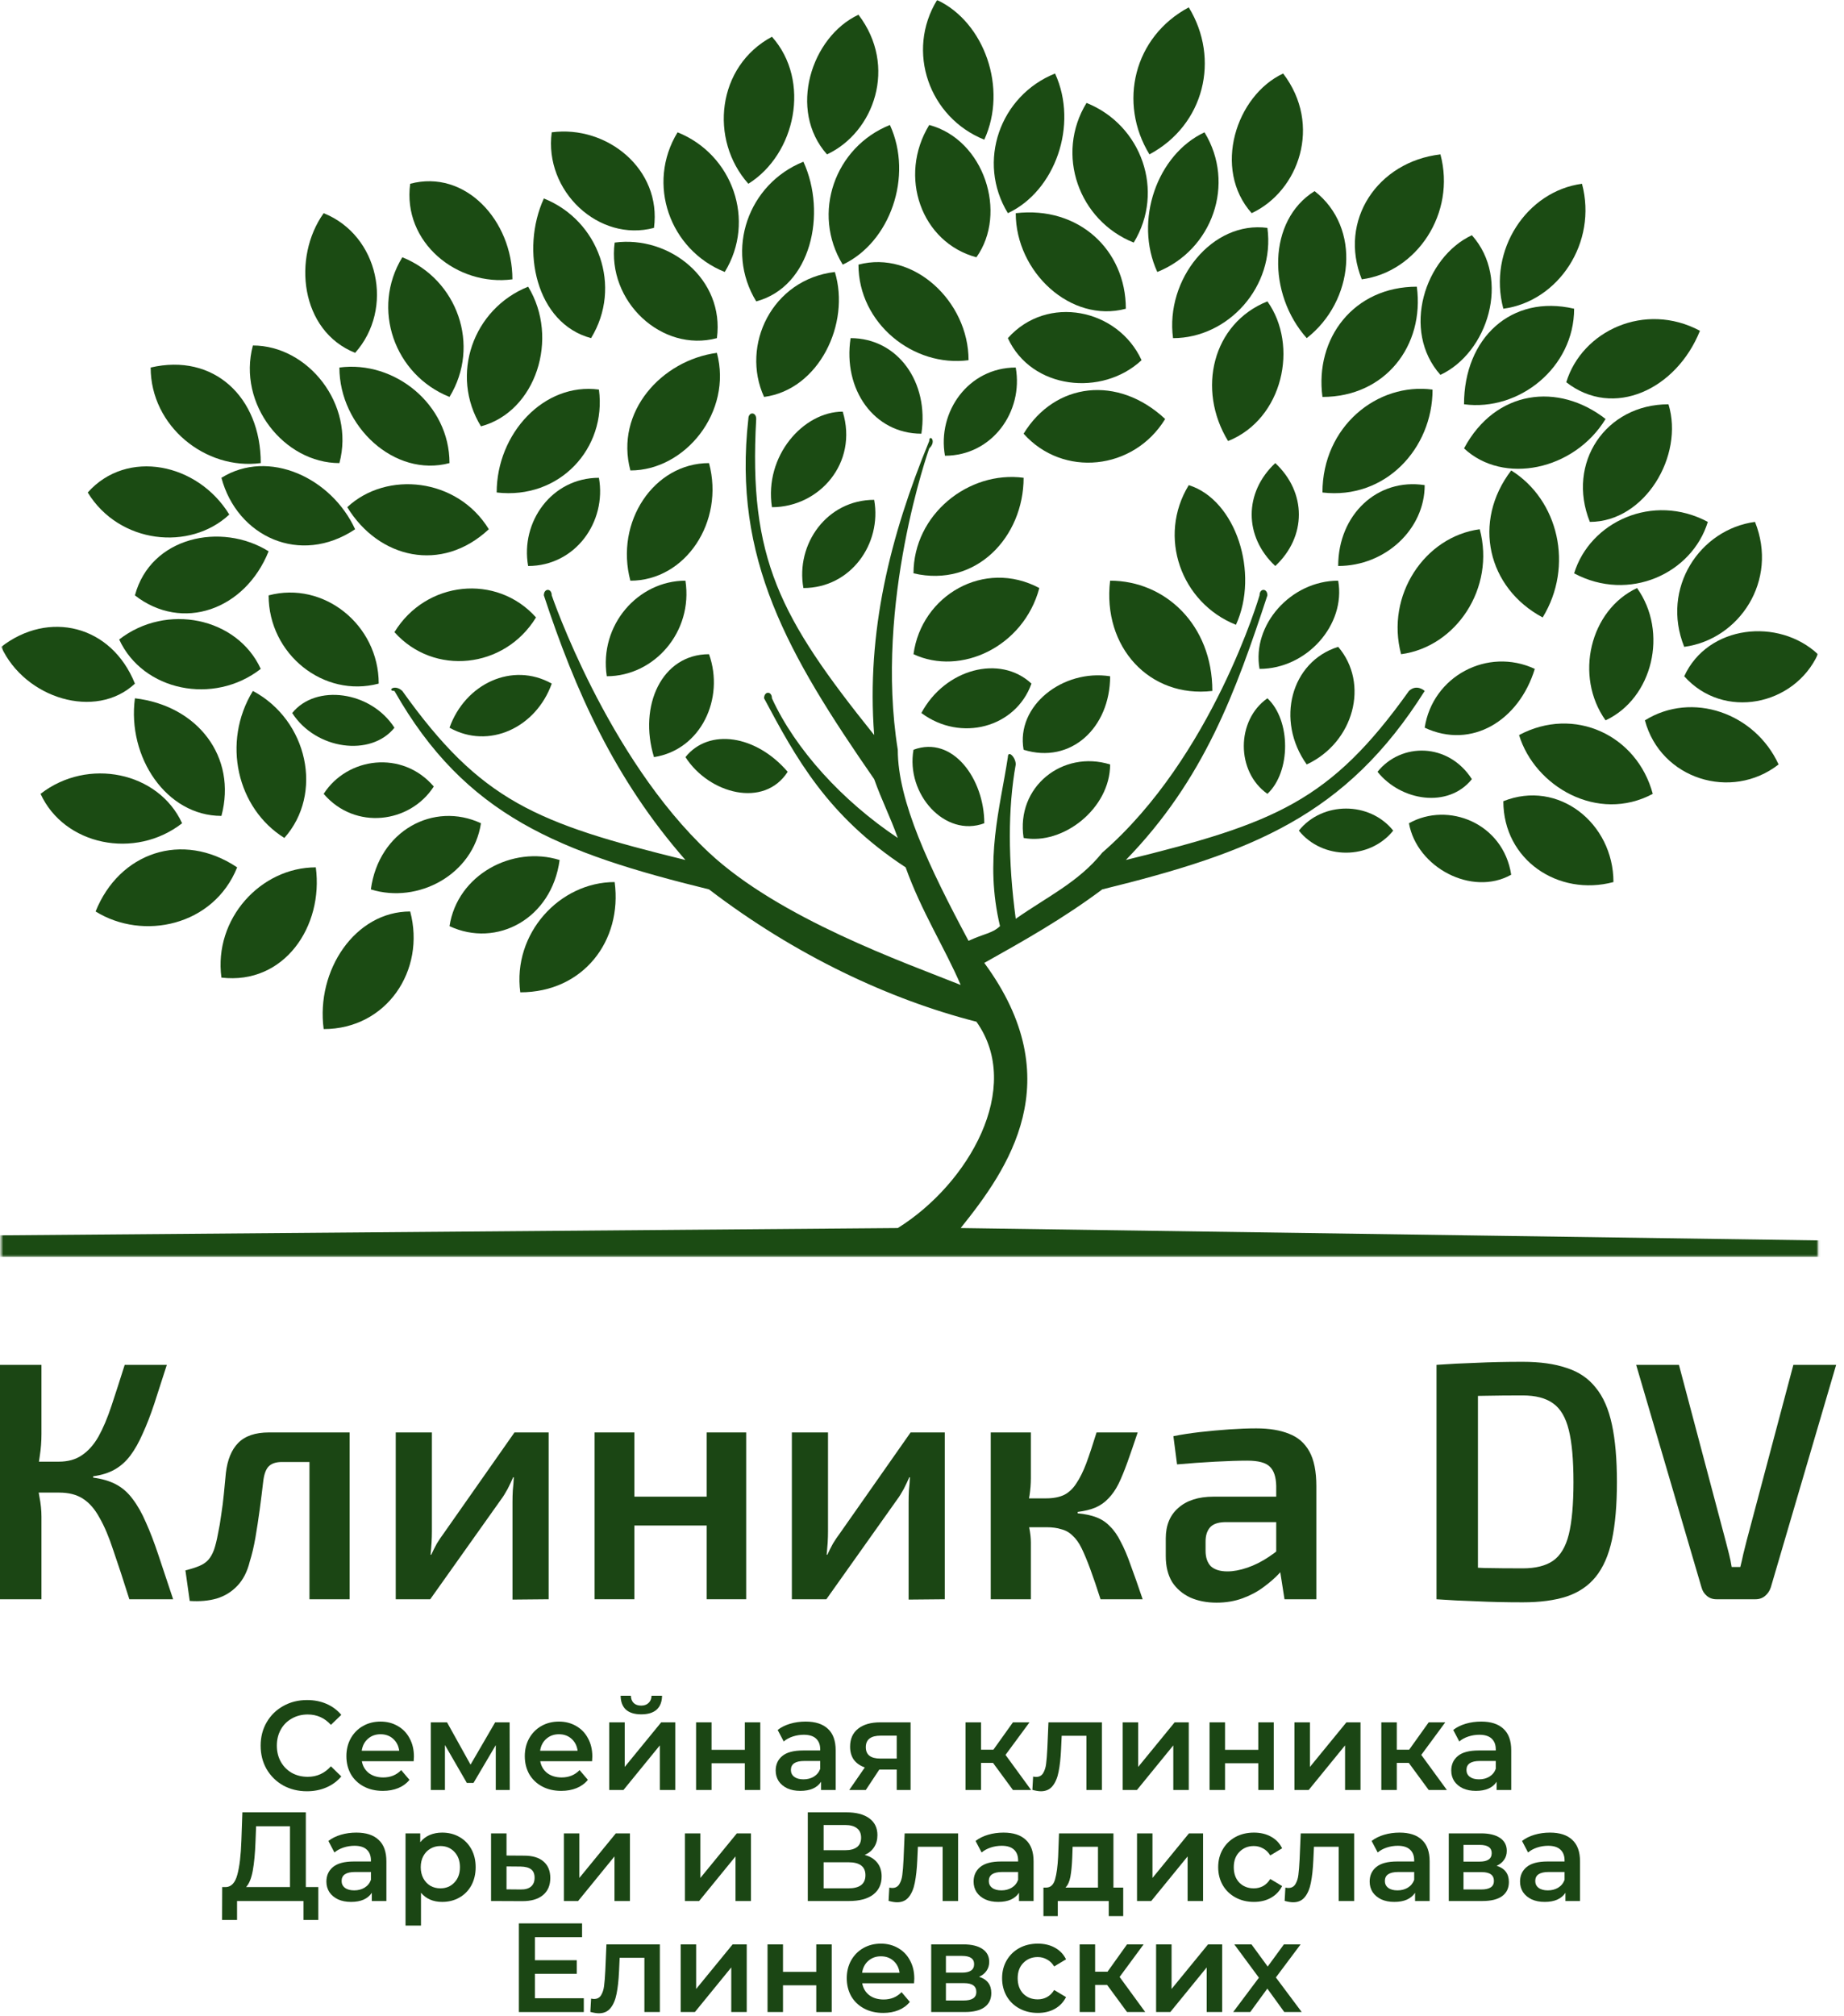 <?xml version="1.0" encoding="UTF-8"?> <svg xmlns="http://www.w3.org/2000/svg" width="842" height="920" viewBox="0 0 842 920" fill="none"> <g clip-path="url(#clip0_19_311)"> <path d="M76.177 622.938C74.057 629.557 72.138 635.499 70.422 640.773C68.706 645.94 66.939 650.486 65.121 654.417C63.405 658.345 61.537 661.65 59.518 664.338C57.498 667.025 55.126 669.145 52.4 670.694C49.674 672.247 46.392 673.28 42.556 673.796V674.418C46.594 674.935 50.078 675.967 53.006 677.517C55.933 679.07 58.458 681.291 60.578 684.186C62.799 687.081 64.818 690.645 66.636 694.885C68.554 699.122 70.473 704.137 72.391 709.922C74.309 715.712 76.531 722.381 79.055 729.927H59.063C56.337 721.243 53.914 713.854 51.794 707.755C49.775 701.551 47.654 696.54 45.433 692.714C43.313 688.787 40.789 685.892 37.861 684.03C35.034 682.172 31.399 681.241 26.956 681.241L26.805 667.131C31.046 667.131 34.579 666.149 37.406 664.185C40.334 662.221 42.858 659.377 44.979 655.657C47.099 651.831 49.068 647.18 50.885 641.7C52.703 636.223 54.722 629.968 56.943 622.938H76.177ZM18.93 622.938V654.57C18.93 657.879 18.677 661.185 18.172 664.494C17.769 667.698 17.112 670.851 16.204 673.953C16.91 676.949 17.516 680.051 18.021 683.255C18.627 686.357 18.93 689.354 18.93 692.249V729.927H-0.001V622.938H18.93ZM33.166 667.131V681.241H13.78V667.131H33.166Z" fill="#1B4614"></path> <mask id="mask0_19_311" style="mask-type:luminance" maskUnits="userSpaceOnUse" x="0" y="0" width="831" height="574"> <path d="M830.092 0.007H0.561V573.687H830.092V0.007Z" fill="white"></path> </mask> <g mask="url(#mask0_19_311)"> <path d="M83.155 375.75C61.609 392.525 29.29 385.814 18.517 362.33C40.063 345.557 72.382 352.266 83.155 375.75Z" fill="#1B4B13"></path> <path d="M101.108 372.391C75.97 372.391 58.015 345.552 61.606 318.713C90.334 322.068 108.29 345.552 101.108 372.391Z" fill="#1B4B13"></path> <path d="M129.839 382.456C108.292 369.036 101.11 338.842 115.475 315.358C140.612 328.778 147.794 362.326 129.839 382.456Z" fill="#1B4B13"></path> <path d="M108.29 395.878C97.516 422.717 65.197 429.426 43.651 416.008C54.424 389.168 83.153 379.104 108.29 395.878Z" fill="#1B4B13"></path> <path d="M144.2 395.876C147.792 422.716 129.836 449.555 101.108 446.198C97.517 419.363 119.063 395.876 144.2 395.876Z" fill="#1B4B13"></path> <path d="M187.296 416.015C194.478 442.854 176.522 469.693 147.794 469.693C144.203 442.854 162.158 416.015 187.296 416.015Z" fill="#1B4B13"></path> <path d="M205.249 181.165C180.112 171.101 169.339 140.907 183.703 117.423C208.84 127.488 219.613 157.682 205.249 181.165Z" fill="#1B4B13"></path> <path d="M219.613 194.591C205.249 171.107 216.022 140.913 241.16 130.849C255.524 154.333 244.751 187.881 219.613 194.591Z" fill="#1B4B13"></path> <path d="M226.794 224.777C226.794 197.938 248.341 174.454 273.478 177.809C277.069 204.648 255.522 228.132 226.794 224.777Z" fill="#1B4B13"></path> <path d="M205.249 211.363C180.111 218.072 154.974 194.588 154.974 167.75C180.111 164.395 205.249 184.524 205.249 211.363Z" fill="#1B4B13"></path> <path d="M223.205 241.551C201.659 261.68 172.93 254.97 158.566 231.486C176.521 214.712 208.841 218.067 223.205 241.551Z" fill="#1B4B13"></path> <path d="M244.752 281.81C230.387 305.293 198.068 308.648 180.113 288.519C194.477 265.035 226.796 261.68 244.752 281.81Z" fill="#1B4B13"></path> <path d="M330.935 124.136C305.798 114.072 295.025 83.878 309.389 60.394C334.526 70.458 345.3 100.652 330.935 124.136Z" fill="#1B4B13"></path> <path d="M345.304 137.559C330.94 114.075 341.713 83.881 366.85 73.817C377.623 97.301 370.441 130.849 345.304 137.559Z" fill="#1B4B13"></path> <path d="M348.891 181.173C338.118 157.689 352.482 127.495 381.21 124.141C388.392 147.625 374.028 177.818 348.891 181.173Z" fill="#1B4B13"></path> <path d="M327.35 154.333C302.213 161.043 277.075 137.559 280.666 110.72C305.804 107.365 330.941 127.494 327.35 154.333Z" fill="#1B4B13"></path> <path d="M287.846 214.729C280.663 187.89 302.21 164.406 327.347 161.051C334.529 187.89 312.983 214.729 287.846 214.729Z" fill="#1B4B13"></path> <path d="M517.672 110.72C492.533 100.655 481.761 70.462 496.124 46.977C521.262 57.042 532.034 87.236 517.672 110.72Z" fill="#1B4B13"></path> <path d="M528.441 124.136C517.669 100.652 528.441 70.458 549.989 60.394C564.352 83.878 553.58 114.072 528.441 124.136Z" fill="#1B4B13"></path> <path d="M535.624 154.338C532.033 127.499 553.581 100.66 578.716 104.015C582.306 130.854 560.762 154.338 535.624 154.338Z" fill="#1B4B13"></path> <path d="M514.077 140.917C488.938 147.626 463.803 124.143 463.803 97.304C492.529 93.949 514.077 114.078 514.077 140.917Z" fill="#1B4B13"></path> <path d="M521.257 164.392C503.299 181.167 470.983 177.812 460.207 154.328C478.165 134.199 510.485 140.908 521.257 164.392Z" fill="#1B4B13"></path> <path d="M657.717 171.097C639.764 150.968 650.536 117.42 672.08 107.355C690.037 127.484 679.265 161.033 657.717 171.097Z" fill="#1B4B13"></path> <path d="M668.499 184.52C668.499 154.326 690.043 134.197 718.772 140.907C718.772 167.746 693.633 187.874 668.499 184.52Z" fill="#1B4B13"></path> <path d="M668.499 204.65C682.861 177.812 711.591 174.457 733.135 191.231C718.772 214.715 686.452 221.424 668.499 204.65Z" fill="#1B4B13"></path> <path d="M603.855 181.171C600.264 154.333 618.217 130.849 646.947 130.849C650.537 157.687 632.584 181.171 603.855 181.171Z" fill="#1B4B13"></path> <path d="M603.853 224.787C632.582 228.142 654.13 204.658 654.13 177.819C628.992 174.464 603.853 194.593 603.853 224.787Z" fill="#1B4B13"></path> <path d="M769.04 295.236C758.268 268.398 776.221 241.559 801.36 238.204C812.132 265.043 794.175 291.882 769.04 295.236Z" fill="#1B4B13"></path> <path d="M769.042 308.653C779.814 285.169 812.133 281.814 830.087 298.588C819.315 322.072 786.995 328.782 769.042 308.653Z" fill="#1B4B13"></path> <path d="M751.09 328.78C772.634 315.361 801.364 325.425 812.136 348.909C790.592 365.683 758.272 355.619 751.09 328.78Z" fill="#1B4B13"></path> <path d="M733.133 328.784C718.77 308.654 725.952 278.461 747.496 268.396C761.862 288.526 754.677 318.719 733.133 328.784Z" fill="#1B4B13"></path> <path d="M704.405 281.816C679.27 268.397 672.089 238.203 690.042 214.719C711.59 228.139 718.772 258.332 704.405 281.816Z" fill="#1B4B13"></path> <path d="M172.93 312.006C147.792 318.716 122.655 298.587 122.655 271.748C147.792 265.039 172.93 285.168 172.93 312.006Z" fill="#1B4B13"></path> <path d="M162.152 241.561C137.014 258.336 108.286 244.916 101.104 218.077C122.651 204.658 151.379 218.077 162.152 241.561Z" fill="#1B4B13"></path> <path d="M122.654 251.622C111.88 278.461 83.152 288.525 61.606 271.752C68.788 244.913 101.108 238.203 122.654 251.622Z" fill="#1B4B13"></path> <path d="M119.065 305.295C97.519 322.07 65.2 315.36 54.427 291.876C75.973 275.102 108.293 281.811 119.065 305.295Z" fill="#1B4B13"></path> <path d="M154.975 211.366C129.838 211.366 108.292 184.527 115.474 157.688C140.611 157.688 162.157 184.527 154.975 211.366Z" fill="#1B4B13"></path> <path d="M104.697 234.847C86.743 251.621 54.423 248.266 40.059 224.782C58.014 204.654 90.334 211.363 104.697 234.847Z" fill="#1B4B13"></path> <path d="M119.069 211.36C93.931 214.714 68.794 194.585 68.794 167.747C97.522 161.037 119.069 181.166 119.069 211.36Z" fill="#1B4B13"></path> <path d="M61.609 312.017C43.654 328.791 11.334 318.726 0.561 295.242C22.108 278.468 50.836 285.178 61.609 312.017Z" fill="#1B4B13"></path> <path d="M269.887 154.327C244.749 147.617 237.567 114.069 248.34 90.585C273.478 100.649 284.251 130.843 269.887 154.327Z" fill="#1B4B13"></path> <path d="M233.978 127.489C208.84 130.844 183.703 110.715 187.294 83.876C212.431 77.166 233.978 100.65 233.978 127.489Z" fill="#1B4B13"></path> <path d="M298.615 104.008C273.478 110.718 248.34 87.234 251.931 60.395C277.069 57.04 302.206 77.169 298.615 104.008Z" fill="#1B4B13"></path> <path d="M384.802 120.781C370.437 97.298 381.211 67.104 406.346 57.04C417.122 80.523 406.346 110.717 384.802 120.781Z" fill="#1B4B13"></path> <path d="M341.711 83.872C323.756 63.743 327.347 30.195 352.484 16.775C370.439 36.904 363.257 70.453 341.711 83.872Z" fill="#1B4B13"></path> <path d="M445.845 117.427C420.71 110.717 409.934 80.523 424.301 57.04C449.439 63.749 460.211 97.298 445.845 117.427Z" fill="#1B4B13"></path> <path d="M442.26 164.397C417.126 167.753 391.987 147.623 391.987 120.785C417.126 114.075 442.26 137.559 442.26 164.397Z" fill="#1B4B13"></path> <path d="M532.031 191.238C517.669 214.722 485.349 218.077 467.396 197.948C481.758 174.464 510.487 171.109 532.031 191.238Z" fill="#1B4B13"></path> <path d="M417.122 261.678C445.847 268.388 467.395 244.904 467.395 218.066C442.256 214.711 417.122 234.839 417.122 261.678Z" fill="#1B4B13"></path> <path d="M506.891 265.035C503.301 295.229 524.849 318.713 553.578 315.358C553.578 285.164 532.03 265.035 506.891 265.035Z" fill="#1B4B13"></path> <path d="M564.351 285.169C539.216 275.104 528.44 244.911 542.807 221.427C564.351 228.137 575.127 261.685 564.351 285.169Z" fill="#1B4B13"></path> <path d="M560.763 201.298C546.4 177.814 553.581 147.621 578.716 137.556C593.083 157.685 585.901 191.234 560.763 201.298Z" fill="#1B4B13"></path> <path d="M596.67 154.329C578.716 134.199 578.716 100.651 600.26 87.232C621.808 104.006 618.218 137.554 596.67 154.329Z" fill="#1B4B13"></path> <path d="M686.449 365.687C711.588 355.623 736.727 375.752 736.727 402.593C711.588 409.301 686.449 392.527 686.449 365.687Z" fill="#1B4B13"></path> <path d="M639.764 298.591C632.583 271.753 650.536 244.914 675.675 241.559C682.856 268.397 664.903 295.236 639.764 298.591Z" fill="#1B4B13"></path> <path d="M725.949 238.203C715.173 211.365 733.13 184.526 761.855 184.526C769.041 208.01 751.083 238.203 725.949 238.203Z" fill="#1B4B13"></path> <path d="M718.772 261.684C725.953 238.2 754.683 224.781 779.817 238.2C772.636 261.684 743.907 275.104 718.772 261.684Z" fill="#1B4B13"></path> <path d="M693.629 335.495C718.768 322.075 747.497 335.495 754.678 362.334C729.54 375.753 700.81 358.979 693.629 335.495Z" fill="#1B4B13"></path> <path d="M287.84 265.043C280.658 238.204 298.613 211.365 323.751 211.365C330.933 238.204 312.978 265.043 287.84 265.043Z" fill="#1B4B13"></path> <path d="M417.122 298.588C438.666 308.653 467.395 295.234 474.576 268.395C449.442 254.976 420.712 271.75 417.122 298.588Z" fill="#1B4B13"></path> <path d="M460.213 97.295C445.851 73.811 456.623 43.617 481.761 33.553C492.533 57.037 481.761 87.23 460.213 97.295Z" fill="#1B4B13"></path> <path d="M449.439 63.749C424.3 53.685 413.528 23.491 427.891 0.007C449.439 10.072 460.211 40.266 449.439 63.749Z" fill="#1B4B13"></path> <path d="M377.62 70.465C359.664 50.336 370.438 16.787 391.984 6.723C409.939 30.207 399.167 60.4 377.62 70.465Z" fill="#1B4B13"></path> <path d="M198.069 358.977C187.296 375.751 162.159 379.106 147.794 362.332C158.568 345.558 183.705 342.203 198.069 358.977Z" fill="#1B4B13"></path> <path d="M251.936 312.007C244.753 332.136 223.207 342.201 205.252 332.136C212.434 312.007 233.98 301.942 251.936 312.007Z" fill="#1B4B13"></path> <path d="M255.527 392.522C233.98 385.812 208.843 399.231 205.252 422.714C226.798 432.779 251.936 419.361 255.527 392.522Z" fill="#1B4B13"></path> <path d="M162.157 161.045C137.02 150.98 133.429 117.432 147.794 97.303C172.931 107.367 180.113 140.916 162.157 161.045Z" fill="#1B4B13"></path> <path d="M621.812 127.494C611.04 100.655 628.993 73.816 657.723 70.461C664.904 97.3 646.951 124.139 621.812 127.494Z" fill="#1B4B13"></path> <path d="M571.533 97.295C553.58 77.166 564.352 43.617 585.9 33.553C603.853 57.037 593.081 87.23 571.533 97.295Z" fill="#1B4B13"></path> <path d="M524.854 70.458C510.488 46.974 517.673 16.781 542.808 3.361C557.174 26.845 549.989 57.039 524.854 70.458Z" fill="#1B4B13"></path> <path d="M715.18 174.459C722.362 150.975 751.087 137.556 776.225 150.975C765.453 177.814 736.724 191.234 715.18 174.459Z" fill="#1B4B13"></path> <path d="M686.45 140.91C679.268 114.071 697.226 87.232 722.36 83.877C729.542 110.716 711.588 137.555 686.45 140.91Z" fill="#1B4B13"></path> <path d="M596.674 348.913C582.307 328.785 589.488 301.946 611.036 295.236C625.399 312.01 618.218 338.849 596.674 348.913Z" fill="#1B4B13"></path> <path d="M650.539 332.138C654.13 308.654 679.268 295.235 700.812 305.299C693.631 328.783 672.087 342.202 650.539 332.138Z" fill="#1B4B13"></path> <path d="M277.07 308.648C273.479 285.164 291.434 265.035 312.981 265.035C316.572 288.519 298.616 308.648 277.07 308.648Z" fill="#1B4B13"></path> <path d="M241.156 258.332C237.565 238.203 251.929 218.074 273.475 218.074C277.066 238.203 262.703 258.332 241.156 258.332Z" fill="#1B4B13"></path> <path d="M352.481 231.493C348.89 208.009 366.845 187.88 384.801 187.88C391.983 211.364 374.028 231.493 352.481 231.493Z" fill="#1B4B13"></path> <path d="M420.71 325.428C438.663 338.848 463.802 332.138 470.983 312.009C456.62 298.589 431.482 305.299 420.71 325.428Z" fill="#1B4B13"></path> <path d="M578.719 362.326C564.356 352.262 564.356 328.778 578.719 318.713C589.491 328.778 589.491 352.262 578.719 362.326Z" fill="#1B4B13"></path> <path d="M611.037 258.326C632.585 258.326 650.538 241.551 650.538 221.422C628.99 218.067 611.037 234.842 611.037 258.326Z" fill="#1B4B13"></path> <path d="M628.996 352.268C639.768 338.849 661.312 338.849 672.088 355.623C661.312 369.042 639.768 365.688 628.996 352.268Z" fill="#1B4B13"></path> <path d="M643.351 375.751C661.308 365.687 686.447 375.751 690.037 399.234C672.08 409.299 646.941 395.881 643.351 375.751Z" fill="#1B4B13"></path> <path d="M366.842 268.393C363.251 248.264 377.615 228.135 399.162 228.135C402.753 248.264 388.388 268.393 366.842 268.393Z" fill="#1B4B13"></path> <path d="M420.714 197.947C424.305 174.463 409.939 154.333 388.394 154.333C384.803 177.817 399.166 197.947 420.714 197.947Z" fill="#1B4B13"></path> <path d="M431.483 208.006C427.893 187.877 442.255 167.749 463.803 167.749C467.394 187.877 453.031 208.006 431.483 208.006Z" fill="#1B4B13"></path> <path d="M582.311 258.333C567.948 244.914 567.948 224.784 582.311 211.365C596.677 224.784 596.677 244.914 582.311 258.333Z" fill="#1B4B13"></path> <path d="M575.124 305.293C571.534 285.164 589.487 265.035 611.035 265.035C614.626 285.164 596.668 305.293 575.124 305.293Z" fill="#1B4B13"></path> <path d="M280.662 402.592C284.253 429.431 266.298 452.914 237.57 452.914C233.978 426.075 255.525 402.592 280.662 402.592Z" fill="#1B4B13"></path> <path d="M219.616 375.749C198.07 365.685 172.932 379.104 169.341 405.943C190.888 412.652 216.025 399.234 219.616 375.749Z" fill="#1B4B13"></path> <path d="M298.616 345.558C291.434 322.074 302.207 298.59 323.753 298.59C330.935 318.719 320.162 342.203 298.616 345.558Z" fill="#1B4B13"></path> <path d="M467.397 342.207C463.806 322.078 485.354 305.303 506.898 308.658C506.898 332.142 488.944 348.916 467.397 342.207Z" fill="#1B4B13"></path> <path d="M467.397 382.462C463.806 358.978 485.354 342.204 506.898 348.914C506.898 369.043 485.354 385.817 467.397 382.462Z" fill="#1B4B13"></path> <path d="M449.442 375.75C449.442 355.621 435.076 335.492 417.122 342.201C413.532 362.331 431.485 382.459 449.442 375.75Z" fill="#1B4B13"></path> <path d="M359.666 352.268C345.302 335.494 323.756 332.139 312.983 345.558C323.756 362.332 348.893 369.042 359.666 352.268Z" fill="#1B4B13"></path> <path d="M180.11 332.145C169.337 315.371 144.2 312.016 133.427 325.436C144.2 342.21 169.337 345.565 180.11 332.145Z" fill="#1B4B13"></path> <path d="M593.077 379.109C603.853 365.69 625.397 365.69 636.169 379.109C625.397 392.528 603.853 392.528 593.077 379.109Z" fill="#1B4B13"></path> <path d="M449.439 439.487C467.392 429.422 485.35 419.356 503.303 405.939C571.534 389.163 614.626 372.389 650.536 315.356C650.536 315.356 646.946 312.002 643.355 315.356C607.444 365.679 582.306 375.744 514.075 392.517C549.986 355.615 564.352 315.356 578.715 271.743C578.715 268.389 575.124 268.389 575.124 271.743C575.124 271.743 553.576 345.55 503.303 389.163C492.531 402.582 478.164 409.291 463.802 419.356C460.211 392.517 460.211 369.034 463.802 348.905C463.802 345.55 460.211 342.195 460.211 345.55C456.62 369.034 449.439 392.517 456.62 422.713C453.03 426.065 449.439 426.065 442.254 429.421C424.3 395.874 409.938 365.679 409.938 342.195C399.162 275.098 424.3 204.647 424.3 204.647C427.891 201.292 424.3 197.937 424.3 201.292C406.343 244.905 395.571 288.518 399.162 335.486C356.07 281.808 341.706 254.969 345.297 191.227C345.297 187.872 341.706 187.872 341.706 191.227C334.524 254.969 359.661 298.582 399.162 355.615C402.752 365.679 406.343 372.389 409.938 382.454C384.799 365.679 363.252 342.195 352.479 318.711C352.479 315.356 348.888 315.356 348.888 318.711C363.252 345.55 377.617 372.389 413.528 395.874C420.71 416 431.482 432.778 438.663 449.552C413.528 439.487 356.07 419.356 323.751 389.163C277.068 345.55 251.93 271.743 251.93 271.743C251.93 268.389 248.339 268.389 248.339 271.743C262.703 315.356 280.659 355.615 312.978 392.517C244.748 375.744 219.611 365.679 183.7 315.356C180.109 312.002 176.518 315.356 180.109 315.356C212.429 372.389 255.521 389.163 323.751 405.939C363.252 436.13 406.343 456.261 445.844 466.326C467.392 496.517 442.254 540.373 409.938 560.503L-23.47 564.02V573.69H877.617V566.829L438.663 560.503C460.211 533.664 488.94 493.165 449.439 439.487Z" fill="#1B4B13"></path> </g> <path d="M157.662 653.793V667.281H128.736C126.01 667.281 123.991 667.954 122.678 669.3C121.466 670.54 120.659 672.66 120.255 675.656C119.75 679.998 119.195 684.442 118.589 688.992C117.983 693.436 117.327 697.723 116.62 701.858C115.913 705.891 115.055 709.509 114.045 712.713C112.935 717.263 111.067 720.932 108.442 723.721C105.817 726.514 102.636 728.478 98.901 729.612C95.266 730.649 91.177 731.009 86.633 730.7L84.664 716.742C87.188 716.124 89.309 715.451 91.025 714.728C92.742 714.004 94.105 713.073 95.114 711.939C96.124 710.8 96.982 709.302 97.689 707.44C98.396 705.375 99.002 702.945 99.507 700.152C100.112 697.363 100.617 694.417 101.021 691.315C101.526 688.112 101.93 684.908 102.233 681.704C102.535 678.395 102.838 675.242 103.141 672.245C103.848 666.248 105.716 661.703 108.745 658.601C111.875 655.397 116.57 653.793 122.829 653.793H157.662ZM159.631 653.793V729.925H141.306V653.793H159.631Z" fill="#1B4614"></path> <path d="M250.518 653.793V729.925L234.01 730.078V685.581C234.01 683.719 234.06 681.907 234.161 680.151C234.363 678.293 234.515 676.329 234.616 674.26H234.313C233.606 675.914 232.748 677.722 231.738 679.685C230.729 681.548 229.719 683.151 228.709 684.493L196.451 729.925H180.7V653.793H197.208V698.76C197.208 700.516 197.158 702.272 197.057 704.029C196.955 705.684 196.804 707.546 196.602 709.611H196.905C197.713 707.855 198.571 706.149 199.48 704.494C200.489 702.84 201.499 701.341 202.508 700L234.918 653.793H250.518Z" fill="#1B4614"></path> <path d="M289.68 653.793V729.925H271.507V653.793H289.68ZM324.059 683.097V696.276H288.772V683.097H324.059ZM340.718 653.793V729.925H322.696V653.793H340.718Z" fill="#1B4614"></path> <path d="M431.396 653.793V729.925L414.888 730.078V685.581C414.888 683.719 414.939 681.907 415.038 680.151C415.24 678.293 415.394 676.329 415.492 674.26H415.188C414.485 675.914 413.624 677.722 412.617 679.685C411.605 681.548 410.594 683.151 409.587 684.493L377.328 729.925H361.577V653.793H378.085V698.76C378.085 700.516 378.035 702.272 377.934 704.029C377.833 705.684 377.681 707.546 377.479 709.611H377.782C378.59 707.855 379.448 706.149 380.357 704.494C381.367 702.84 382.376 701.341 383.386 700L415.796 653.793H431.396Z" fill="#1B4614"></path> <path d="M519.481 653.793C517.763 658.961 516.199 663.51 514.784 667.438C513.37 671.365 512.007 674.674 510.696 677.362C509.385 679.944 507.868 682.115 506.153 683.875C504.538 685.631 502.567 687.024 500.248 688.061C498.024 688.992 495.298 689.661 492.067 690.075V690.697C495.401 691.006 498.277 691.624 500.702 692.555C503.124 693.486 505.193 694.883 506.908 696.741C508.729 698.501 510.344 700.825 511.755 703.72C513.272 706.509 514.784 710.077 516.301 714.419C517.917 718.761 519.734 723.928 521.752 729.925H502.519C500.801 724.55 499.237 719.95 497.823 716.124C496.408 712.299 495.097 709.146 493.884 706.665C492.676 704.185 491.309 702.272 489.796 700.931C488.382 699.483 486.667 698.501 484.649 697.981C482.729 697.363 480.458 697.054 477.831 697.054L477.681 683.875C480.912 683.875 483.638 683.355 485.858 682.322C488.082 681.188 489.946 679.427 491.463 677.053C493.078 674.674 494.591 671.623 496.006 667.903C497.42 664.077 498.984 659.375 500.702 653.793H519.481ZM470.713 653.793V674.725C470.713 677.205 470.511 679.791 470.108 682.479C469.706 685.166 469.046 687.697 468.137 690.075C468.947 692.348 469.551 694.727 469.958 697.207C470.46 699.687 470.713 701.963 470.713 704.029V729.925H452.388V653.793H470.713ZM483.132 683.875V697.054H465.866V683.875H483.132Z" fill="#1B4614"></path> <path d="M573.654 651.938C579.611 651.938 584.608 652.767 588.649 654.422C592.686 655.971 595.767 658.658 597.888 662.484C600.005 666.306 601.068 671.579 601.068 678.299V729.932H586.527L583.952 713.494L582.743 711.323V678.143C582.64 674.11 581.681 671.219 579.863 669.459C578.046 667.601 574.614 666.67 569.566 666.67C565.627 666.67 560.733 666.826 554.875 667.135C549.12 667.444 543.313 667.859 537.459 668.375L535.792 655.505C539.327 654.781 543.313 654.163 547.757 653.643C552.3 653.127 556.795 652.716 561.235 652.403C565.781 652.094 569.921 651.938 573.654 651.938ZM593.191 683.103L593.041 694.733H559.117C555.985 694.839 553.765 695.664 552.454 697.213C551.138 698.766 550.482 700.882 550.482 703.57V707.76C550.482 710.858 551.292 713.236 552.908 714.891C554.622 716.44 557.146 717.214 560.48 717.214C563.206 717.214 566.236 716.647 569.566 715.509C572.899 714.374 576.178 712.72 579.409 710.549C582.743 708.378 585.722 705.796 588.344 702.795V712.563C587.436 714.116 586.022 715.974 584.106 718.145C582.186 720.215 579.812 722.28 576.988 724.35C574.262 726.415 571.078 728.121 567.444 729.466C563.81 730.808 559.824 731.481 555.479 731.481C551.039 731.481 547.05 730.706 543.518 729.153C539.983 727.503 537.206 725.124 535.188 722.022C533.268 718.818 532.308 714.891 532.308 710.24V702.177C532.308 696.18 534.228 691.529 538.063 688.22C541.903 684.809 547.251 683.103 554.117 683.103H593.191Z" fill="#1B4614"></path> <path d="M695.299 621.55C703.176 621.55 709.84 622.477 715.291 624.339C720.845 626.095 725.285 629.096 728.619 633.332C732.051 637.467 734.524 643.1 736.037 650.231C737.554 657.261 738.312 665.996 738.312 676.437C738.312 686.878 737.554 695.664 736.037 702.795C734.524 709.824 732.051 715.457 728.619 719.698C725.285 723.833 720.845 726.829 715.291 728.687C709.84 730.448 703.176 731.324 695.299 731.324C687.727 731.324 680.711 731.171 674.249 730.858C667.787 730.655 661.68 730.342 655.924 729.931L663.797 715.043C667.838 715.25 672.479 715.457 677.733 715.665C682.983 715.766 688.837 715.821 695.299 715.821C701.157 715.821 705.747 714.683 709.081 712.41C712.514 710.032 714.935 705.999 716.349 700.315C717.764 694.525 718.471 686.568 718.471 676.437C718.471 666.305 717.764 658.399 716.349 652.715C714.935 646.926 712.514 642.842 709.081 640.464C705.747 638.089 701.157 636.9 695.299 636.9C689.038 636.9 683.437 636.951 678.487 637.052C673.641 637.158 668.897 637.209 664.251 637.209L655.924 622.942C661.68 622.532 667.735 622.219 674.095 622.015C680.557 621.702 687.624 621.55 695.299 621.55ZM674.853 622.942V729.931H655.924V622.942H674.853Z" fill="#1B4614"></path> <path d="M838.417 622.938L808.582 724.498C808.076 726.051 807.219 727.342 806.006 728.374C804.797 729.407 803.332 729.927 801.614 729.927H783.743C782.029 729.927 780.563 729.407 779.351 728.374C778.142 727.342 777.332 726.051 776.929 724.498L747.094 622.938H766.631L787.986 703.413C788.491 705.377 788.993 707.34 789.499 709.304C790.004 711.268 790.407 713.232 790.711 715.195H794.65C795.155 713.232 795.61 711.268 796.012 709.304C796.518 707.235 797.02 705.22 797.525 703.256L818.88 622.938H838.417Z" fill="#1B4614"></path> <path d="M140.137 817.561C136.146 817.561 132.531 816.673 129.293 814.901C126.093 813.09 123.57 810.602 121.725 807.442C119.918 804.281 119.014 800.713 119.014 796.743C119.014 792.772 119.937 789.208 121.782 786.048C123.627 782.887 126.149 780.419 129.35 778.646C132.588 776.835 136.202 775.928 140.194 775.928C143.431 775.928 146.387 776.507 149.06 777.665C151.734 778.819 153.993 780.497 155.838 782.695L151.094 787.26C148.232 784.1 144.712 782.519 140.532 782.519C137.822 782.519 135.393 783.137 133.246 784.37C131.1 785.567 129.425 787.241 128.22 789.4C127.015 791.559 126.413 794.008 126.413 796.743C126.413 799.481 127.015 801.93 128.22 804.089C129.425 806.245 131.1 807.942 133.246 809.175C135.393 810.372 137.822 810.97 140.532 810.97C144.712 810.97 148.232 809.37 151.094 806.17L155.838 810.794C153.993 812.992 151.715 814.671 149.004 815.825C146.33 816.983 143.375 817.561 140.137 817.561Z" fill="#1B4614"></path> <path d="M189.002 801.719C189.002 802.22 188.965 802.932 188.889 803.855H165.225C165.639 806.132 166.713 807.943 168.445 809.292C170.214 810.603 172.398 811.256 174.996 811.256C178.309 811.256 181.039 810.141 183.186 807.904L186.969 812.355C185.614 814.014 183.901 815.266 181.83 816.115C179.759 816.964 177.425 817.386 174.827 817.386C171.513 817.386 168.595 816.713 166.073 815.364C163.55 814.014 161.592 812.144 160.199 809.754C158.844 807.325 158.166 804.59 158.166 801.543C158.166 798.539 158.825 795.84 160.142 793.449C161.498 791.02 163.362 789.131 165.734 787.781C168.106 786.432 170.779 785.759 173.754 785.759C176.69 785.759 179.307 786.432 181.604 787.781C183.938 789.092 185.746 790.962 187.026 793.391C188.344 795.781 189.002 798.558 189.002 801.719ZM173.754 791.54C171.494 791.54 169.574 792.233 167.993 793.622C166.449 794.971 165.508 796.782 165.169 799.059H182.282C181.981 796.822 181.058 795.01 179.514 793.622C177.971 792.233 176.05 791.54 173.754 791.54Z" fill="#1B4614"></path> <path d="M226.378 816.983V796.512L216.212 813.744H213.162L203.165 796.454V816.983H196.727V786.107H204.126L214.857 805.42L226.095 786.107H232.703L232.76 816.983H226.378Z" fill="#1B4614"></path> <path d="M270.465 801.719C270.465 802.22 270.428 802.932 270.352 803.855H246.688C247.102 806.132 248.176 807.943 249.907 809.292C251.677 810.603 253.861 811.256 256.459 811.256C259.772 811.256 262.502 810.141 264.648 807.904L268.432 812.355C267.077 814.014 265.363 815.266 263.293 816.115C261.222 816.964 258.888 817.386 256.29 817.386C252.976 817.386 250.058 816.713 247.535 815.364C245.013 814.014 243.055 812.144 241.662 809.754C240.306 807.325 239.629 804.59 239.629 801.543C239.629 798.539 240.288 795.84 241.605 793.449C242.961 791.02 244.824 789.131 247.196 787.781C249.568 786.432 252.242 785.759 255.216 785.759C258.153 785.759 260.77 786.432 263.067 787.781C265.401 789.092 267.208 790.962 268.489 793.391C269.806 795.781 270.465 798.558 270.465 801.719ZM255.216 791.54C252.957 791.54 251.037 792.233 249.456 793.622C247.912 794.971 246.971 796.782 246.632 799.059H263.745C263.443 796.822 262.521 795.01 260.977 793.622C259.433 792.233 257.513 791.54 255.216 791.54Z" fill="#1B4614"></path> <path d="M278.19 786.104H285.25V806.458L301.911 786.104H308.349V816.98H301.29V796.627L284.685 816.98H278.19V786.104ZM292.818 782.458C289.768 782.458 287.434 781.747 285.815 780.323C284.233 778.856 283.424 776.735 283.386 773.962H288.074C288.112 775.347 288.526 776.446 289.316 777.256C290.145 778.065 291.293 778.472 292.762 778.472C294.192 778.472 295.322 778.065 296.15 777.256C297.016 776.446 297.468 775.347 297.506 773.962H302.306C302.269 776.735 301.44 778.856 299.821 780.323C298.202 781.747 295.868 782.458 292.818 782.458Z" fill="#1B4614"></path> <path d="M317.842 786.107H324.902V798.652H340.094V786.107H347.154V816.983H340.094V804.782H324.902V816.983H317.842V786.107Z" fill="#1B4614"></path> <path d="M367.856 785.759C372.299 785.759 375.687 786.858 378.022 789.053C380.394 791.212 381.58 794.49 381.58 798.883V816.983H374.916V813.224C374.05 814.573 372.807 815.614 371.188 816.345C369.607 817.042 367.686 817.386 365.427 817.386C363.168 817.386 361.192 817.003 359.497 816.232C357.803 815.422 356.485 814.323 355.544 812.934C354.64 811.51 354.188 809.911 354.188 808.135C354.188 805.361 355.186 803.143 357.182 801.484C359.215 799.791 362.396 798.942 366.727 798.942H374.521V798.48C374.521 796.321 373.88 794.662 372.6 793.508C371.358 792.35 369.494 791.771 367.009 791.771C365.314 791.771 363.639 792.041 361.982 792.581C360.363 793.121 358.989 793.872 357.859 794.838L355.092 789.577C356.673 788.341 358.575 787.398 360.796 786.741C363.018 786.087 365.371 785.759 367.856 785.759ZM366.896 812.125C368.666 812.125 370.228 811.722 371.584 810.912C372.977 810.063 373.956 808.87 374.521 807.325V803.742H367.235C363.168 803.742 361.135 805.111 361.135 807.845C361.135 809.156 361.644 810.196 362.66 810.971C363.677 811.741 365.088 812.125 366.896 812.125Z" fill="#1B4614"></path> <path d="M415.788 786.107V816.983H409.459V807.673H401.496L395.342 816.983H387.772L394.889 806.691C392.705 805.92 391.029 804.743 389.862 803.163C388.733 801.543 388.168 799.56 388.168 797.209C388.168 793.661 389.392 790.922 391.839 788.998C394.286 787.069 397.656 786.107 401.95 786.107H415.788ZM402.175 792.178C397.617 792.178 395.342 793.931 395.342 797.44C395.342 800.909 397.542 802.642 401.95 802.642H409.459V792.178H402.175Z" fill="#1B4614"></path> <path d="M453.427 804.61H447.949V816.983H440.89V786.107H447.949V798.594H453.597L462.521 786.107H470.089L459.131 800.964L470.824 816.983H462.521L453.427 804.61Z" fill="#1B4614"></path> <path d="M503.139 786.107V816.983H496.08V792.233H484.786L484.502 798.363C484.312 802.451 483.937 805.881 483.372 808.655C482.847 811.393 481.923 813.572 480.607 815.191C479.327 816.772 477.558 817.562 475.298 817.562C474.244 817.562 472.944 817.347 471.399 816.924L471.739 810.853C472.265 810.971 472.719 811.025 473.094 811.025C474.524 811.025 475.598 810.45 476.313 809.292C477.028 808.095 477.479 806.691 477.668 805.072C477.893 803.413 478.083 801.062 478.233 798.018L478.743 786.107H503.139Z" fill="#1B4614"></path> <path d="M512.646 786.107H519.709V806.46L536.367 786.107H542.806V816.983H535.747V796.63L519.144 816.983H512.646V786.107Z" fill="#1B4614"></path> <path d="M552.302 786.107H559.365V798.652H574.557V786.107H581.616V816.983H574.557V804.782H559.365V816.983H552.302V786.107Z" fill="#1B4614"></path> <path d="M591.074 786.107H598.133V806.46L614.794 786.107H621.233V816.983H614.174V796.63L597.568 816.983H591.074V786.107Z" fill="#1B4614"></path> <path d="M643.272 804.61H637.793V816.983H630.734V786.107H637.793V798.594H643.441L652.365 786.107H659.933L648.976 800.964L660.668 816.983H652.365L643.272 804.61Z" fill="#1B4614"></path> <path d="M676.331 785.759C680.774 785.759 684.164 786.858 686.498 789.053C688.868 791.212 690.053 794.49 690.053 798.883V816.983H683.389V813.224C682.524 814.573 681.284 815.614 679.664 816.345C678.08 817.042 676.161 817.386 673.901 817.386C671.642 817.386 669.667 817.003 667.972 816.232C666.277 815.422 664.962 814.323 664.018 812.934C663.113 811.51 662.663 809.911 662.663 808.135C662.663 805.361 663.663 803.143 665.657 801.484C667.692 799.791 670.872 798.942 675.201 798.942H682.994V798.48C682.994 796.321 682.355 794.662 681.075 793.508C679.834 792.35 677.97 791.771 675.485 791.771C673.791 791.771 672.116 792.041 670.457 792.581C668.837 793.121 667.462 793.872 666.333 794.838L663.568 789.577C665.148 788.341 667.052 787.398 669.272 786.741C671.492 786.087 673.846 785.759 676.331 785.759ZM675.371 812.125C677.14 812.125 678.705 811.722 680.059 810.912C681.45 810.063 682.43 808.87 682.994 807.325V803.742H675.71C671.642 803.742 669.611 805.111 669.611 807.845C669.611 809.156 670.117 810.196 671.136 810.971C672.151 811.741 673.565 812.125 675.371 812.125Z" fill="#1B4614"></path> <path d="M145.349 861.298V876.277H138.572V867.659H108.243V876.277H101.409L101.466 861.298H103.16C105.645 861.185 107.377 859.315 108.356 855.689C109.373 852.027 109.994 846.805 110.22 840.022L110.672 827.183H139.645V861.298H145.349ZM116.659 840.714C116.47 845.956 116.056 850.333 115.416 853.838C114.776 857.308 113.759 859.796 112.366 861.298H132.416V833.544H116.941L116.659 840.714Z" fill="#1B4614"></path> <path d="M162.708 836.432C167.151 836.432 170.54 837.531 172.874 839.729C175.246 841.889 176.432 845.163 176.432 849.56V867.656H169.768V863.897C168.902 865.246 167.659 866.287 166.04 867.022C164.459 867.715 162.539 868.063 160.279 868.063C158.02 868.063 156.044 867.676 154.35 866.905C152.655 866.095 151.337 864.996 150.396 863.607C149.492 862.183 149.041 860.583 149.041 858.811C149.041 856.034 150.038 853.816 152.034 852.161C154.067 850.463 157.248 849.615 161.579 849.615H169.373V849.153C169.373 846.994 168.732 845.339 167.452 844.181C166.21 843.023 164.346 842.448 161.861 842.448C160.166 842.448 158.491 842.714 156.835 843.254C155.215 843.794 153.841 844.549 152.711 845.511L149.944 840.25C151.526 839.013 153.427 838.071 155.648 837.417C157.87 836.76 160.223 836.432 162.708 836.432ZM161.748 862.797C163.518 862.797 165.08 862.395 166.436 861.585C167.829 860.736 168.808 859.543 169.373 858.002V854.414H162.087C158.02 854.414 155.987 855.783 155.987 858.522C155.987 859.832 156.496 860.873 157.512 861.643C158.529 862.414 159.941 862.797 161.748 862.797Z" fill="#1B4614"></path> <path d="M201.887 836.432C204.823 836.432 207.44 837.089 209.737 838.399C212.072 839.71 213.898 841.56 215.215 843.95C216.533 846.34 217.192 849.094 217.192 852.22C217.192 855.341 216.533 858.115 215.215 860.544C213.898 862.934 212.072 864.785 209.737 866.095C207.44 867.406 204.823 868.063 201.887 868.063C197.82 868.063 194.601 866.674 192.229 863.897V878.875H185.169V836.78H191.89V840.829C193.057 839.362 194.488 838.262 196.183 837.531C197.915 836.799 199.816 836.432 201.887 836.432ZM201.096 861.874C203.694 861.874 205.821 860.986 207.478 859.214C209.173 857.442 210.019 855.111 210.019 852.22C210.019 849.325 209.173 846.994 207.478 845.222C205.821 843.449 203.694 842.561 201.096 842.561C199.402 842.561 197.877 842.968 196.521 843.774C195.166 844.549 194.093 845.664 193.302 847.13C192.511 848.594 192.116 850.291 192.116 852.22C192.116 854.144 192.511 855.842 193.302 857.305C194.093 858.772 195.166 859.907 196.521 860.716C197.877 861.487 199.402 861.874 201.096 861.874Z" fill="#1B4614"></path> <path d="M239.358 846.954C243.199 846.954 246.136 847.842 248.169 849.614C250.239 851.39 251.275 853.893 251.275 857.132C251.275 860.524 250.145 863.145 247.886 864.995C245.627 866.845 242.445 867.753 238.342 867.714L224.222 867.655V836.779H231.282V846.899L239.358 846.954ZM237.72 862.394C239.791 862.433 241.372 861.991 242.464 861.064C243.556 860.14 244.102 858.791 244.102 857.015C244.102 855.282 243.575 854.01 242.521 853.201C241.466 852.391 239.866 851.965 237.72 851.929L231.282 851.871V862.335L237.72 862.394Z" fill="#1B4614"></path> <path d="M257.477 836.779H264.537V857.132L281.198 836.779H287.636V867.655H280.577V847.302L263.972 867.655H257.477V836.779Z" fill="#1B4614"></path> <path d="M312.741 836.779H319.801V857.132L336.462 836.779H342.9V867.655H335.841V847.302L319.236 867.655H312.741V836.779Z" fill="#1B4614"></path> <path d="M394.831 846.613C397.352 847.306 399.276 848.503 400.591 850.196C401.911 851.855 402.57 853.936 402.57 856.444C402.57 859.988 401.286 862.746 398.727 864.709C396.167 866.677 392.459 867.659 387.602 867.659H368.851V827.183H386.529C390.972 827.183 394.436 828.091 396.921 829.902C399.406 831.713 400.646 834.275 400.646 837.593C400.646 839.713 400.141 841.543 399.122 843.085C398.146 844.626 396.712 845.803 394.831 846.613ZM376.08 844.473H385.907C388.279 844.473 390.087 843.992 391.329 843.026C392.572 842.064 393.193 840.636 393.193 838.75C393.193 836.861 392.572 835.433 391.329 834.471C390.087 833.465 388.279 832.965 385.907 832.965H376.08V844.473ZM387.376 861.877C392.572 861.877 395.172 859.874 395.172 855.865C395.172 851.933 392.572 849.966 387.376 849.966H376.08V861.877H387.376Z" fill="#1B4614"></path> <path d="M437.48 836.779V867.655H430.421V842.909H419.124L418.843 849.039C418.654 853.122 418.278 856.553 417.714 859.331C417.184 862.065 416.264 864.244 414.945 865.863C413.665 867.444 411.895 868.234 409.636 868.234C408.581 868.234 407.281 868.023 405.741 867.596L406.076 861.525C406.606 861.642 407.056 861.701 407.435 861.701C408.865 861.701 409.936 861.122 410.651 859.964C411.37 858.771 411.82 857.363 412.01 855.743C412.235 854.085 412.42 851.734 412.574 848.69L413.08 836.779H437.48Z" fill="#1B4614"></path> <path d="M458.226 836.432C462.67 836.432 466.059 837.531 468.394 839.729C470.764 841.889 471.949 845.163 471.949 849.56V867.656H465.285V863.897C464.42 865.246 463.176 866.287 461.56 867.022C459.976 867.715 458.056 868.063 455.797 868.063C453.537 868.063 451.562 867.676 449.868 866.905C448.173 866.095 446.854 864.996 445.914 863.607C445.009 862.183 444.559 860.583 444.559 858.811C444.559 856.034 445.558 853.816 447.553 852.161C449.587 850.463 452.767 849.615 457.097 849.615H464.89V849.153C464.89 846.994 464.25 845.339 462.97 844.181C461.73 843.023 459.866 842.448 457.381 842.448C455.686 842.448 454.008 842.714 452.352 843.254C450.733 843.794 449.358 844.549 448.229 845.511L445.463 840.25C447.043 839.013 448.943 838.071 451.167 837.417C453.387 836.76 455.742 836.432 458.226 836.432ZM457.266 862.797C459.036 862.797 460.6 862.395 461.955 861.585C463.346 860.736 464.325 859.543 464.89 858.002V854.414H457.606C453.537 854.414 451.507 855.783 451.507 858.522C451.507 859.832 452.013 860.873 453.032 861.643C454.047 862.414 455.457 862.797 457.266 862.797Z" fill="#1B4614"></path> <path d="M512.878 861.525V874.536H506.269V867.655H482.999V874.536H476.449V861.525H477.86C479.779 861.451 481.079 860.195 481.758 857.77C482.473 855.301 482.943 851.832 483.169 847.36L483.564 836.779H508.414V861.525H512.878ZM489.607 847.881C489.457 851.429 489.173 854.32 488.762 856.553C488.347 858.791 487.593 860.445 486.503 861.525H501.355V842.909H489.777L489.607 847.881Z" fill="#1B4614"></path> <path d="M519.18 836.779H526.239V857.132L542.901 836.779H549.34V867.655H542.281V847.302L525.674 867.655H519.18V836.779Z" fill="#1B4614"></path> <path d="M572.563 868.063C569.438 868.063 566.634 867.386 564.149 866.036C561.664 864.687 559.725 862.817 558.331 860.427C556.94 858.001 556.241 855.263 556.241 852.22C556.241 849.172 556.94 846.454 558.331 844.064C559.725 841.673 561.645 839.808 564.094 838.458C566.578 837.108 569.403 836.432 572.563 836.432C575.537 836.432 578.137 837.05 580.357 838.282C582.616 839.518 584.311 841.29 585.44 843.602L580.021 846.841C579.152 845.413 578.061 844.353 576.742 843.661C575.462 842.929 574.052 842.561 572.508 842.561C569.873 842.561 567.688 843.449 565.954 845.222C564.224 846.954 563.359 849.29 563.359 852.22C563.359 855.146 564.204 857.501 565.899 859.273C567.633 861.006 569.833 861.874 572.508 861.874C574.052 861.874 575.462 861.526 576.742 860.834C578.061 860.102 579.152 859.022 580.021 857.595L585.44 860.834C584.275 863.146 582.561 864.937 580.301 866.212C578.081 867.445 575.502 868.063 572.563 868.063Z" fill="#1B4614"></path> <path d="M618.327 836.779V867.655H611.268V842.909H599.975L599.69 849.039C599.501 853.122 599.126 856.553 598.561 859.331C598.035 862.065 597.111 864.244 595.792 865.863C594.512 867.444 592.742 868.234 590.483 868.234C589.432 868.234 588.132 868.023 586.588 867.596L586.928 861.525C587.453 861.642 587.907 861.701 588.282 861.701C589.712 861.701 590.787 861.122 591.502 859.964C592.217 858.771 592.667 857.363 592.857 855.743C593.082 854.085 593.272 851.734 593.422 848.69L593.931 836.779H618.327Z" fill="#1B4614"></path> <path d="M639.073 836.432C643.517 836.432 646.906 837.531 649.241 839.729C651.615 841.889 652.8 845.163 652.8 849.56V867.656H646.136V863.897C645.267 865.246 644.027 866.287 642.407 867.022C640.827 867.715 638.907 868.063 636.648 868.063C634.388 868.063 632.409 867.676 630.715 866.905C629.02 866.095 627.705 864.996 626.765 863.607C625.86 862.183 625.406 860.583 625.406 858.811C625.406 856.034 626.405 853.816 628.4 852.161C630.434 850.463 633.614 849.615 637.943 849.615H645.741V849.153C645.741 846.994 645.101 845.339 643.817 844.181C642.577 843.023 640.713 842.448 638.228 842.448C636.533 842.448 634.858 842.714 633.199 843.254C631.584 843.794 630.209 844.549 629.079 845.511L626.31 840.25C627.89 839.013 629.794 838.071 632.014 837.417C634.238 836.76 636.589 836.432 639.073 836.432ZM638.113 862.797C639.883 862.797 641.447 862.395 642.802 861.585C644.196 860.736 645.176 859.543 645.741 858.002V854.414H638.453C634.388 854.414 632.354 855.783 632.354 858.522C632.354 859.832 632.864 860.873 633.879 861.643C634.894 862.414 636.308 862.797 638.113 862.797Z" fill="#1B4614"></path> <path d="M683.394 851.581C687.119 852.739 688.984 855.204 688.984 858.982C688.984 861.756 687.969 863.896 685.934 865.402C683.9 866.904 680.89 867.655 676.896 867.655H661.534V836.779H676.276C679.966 836.779 682.845 837.471 684.919 838.86C686.989 840.249 688.024 842.212 688.024 844.759C688.024 846.339 687.609 847.709 686.78 848.863C685.99 850.02 684.86 850.924 683.394 851.581ZM668.258 849.672H675.656C679.306 849.672 681.135 848.381 681.135 845.8C681.135 843.292 679.306 842.04 675.656 842.04H668.258V849.672ZM676.332 862.394C680.211 862.394 682.15 861.103 682.15 858.521C682.15 857.171 681.7 856.17 680.795 855.513C679.891 854.82 678.48 854.472 676.561 854.472H668.258V862.394H676.332Z" fill="#1B4614"></path> <path d="M707.743 836.432C712.187 836.432 715.572 837.531 717.906 839.729C720.28 841.889 721.465 845.163 721.465 849.56V867.656H714.802V863.897C713.936 865.246 712.692 866.287 711.073 867.022C709.493 867.715 707.573 868.063 705.313 868.063C703.054 868.063 701.079 867.676 699.384 866.905C697.69 866.095 696.37 864.996 695.43 863.607C694.525 862.183 694.075 860.583 694.075 858.811C694.075 856.034 695.071 853.816 697.069 852.161C699.1 850.463 702.284 849.615 706.613 849.615H714.406V849.153C714.406 846.994 713.767 845.339 712.487 844.181C711.242 843.023 709.382 842.448 706.893 842.448C705.199 842.448 703.524 842.714 701.869 843.254C700.249 843.794 698.875 844.549 697.745 845.511L694.98 840.25C696.56 839.013 698.46 838.071 700.684 837.417C702.904 836.76 705.258 836.432 707.743 836.432ZM706.783 862.797C708.552 862.797 710.113 862.395 711.472 861.585C712.862 860.736 713.842 859.543 714.406 858.002V854.414H707.122C703.054 854.414 701.02 855.783 701.02 858.522C701.02 859.832 701.529 860.873 702.544 861.643C703.563 862.414 704.974 862.797 706.783 862.797Z" fill="#1B4614"></path> <path d="M266.573 912.032V918.334H236.922V877.862H265.782V884.164H244.264V894.687H263.354V900.875H244.264V912.032H266.573Z" fill="#1B4614"></path> <path d="M301.302 887.449V918.325H294.242V893.579H282.946L282.664 899.709C282.476 903.793 282.099 907.224 281.534 910.001C281.007 912.739 280.085 914.914 278.767 916.534C277.487 918.114 275.717 918.904 273.458 918.904C272.404 918.904 271.105 918.693 269.561 918.271L269.9 912.199C270.427 912.313 270.879 912.372 271.255 912.372C272.686 912.372 273.759 911.793 274.475 910.639C275.19 909.442 275.642 908.033 275.83 906.418C276.056 904.759 276.244 902.408 276.395 899.361L276.903 887.449H301.302Z" fill="#1B4614"></path> <path d="M310.808 887.449H317.868V907.802L334.529 887.449H340.967V918.325H333.907V897.972L317.303 918.325H310.808V887.449Z" fill="#1B4614"></path> <path d="M350.469 887.449H357.528V899.998H372.721V887.449H379.78V918.325H372.721V906.128H357.528V918.325H350.469V887.449Z" fill="#1B4614"></path> <path d="M417.481 903.067C417.481 903.568 417.442 904.283 417.367 905.207H393.703C394.117 907.479 395.191 909.294 396.921 910.644C398.691 911.954 400.875 912.608 403.474 912.608C406.788 912.608 409.518 911.489 411.663 909.255L415.447 913.707C414.092 915.366 412.378 916.617 410.308 917.466C408.238 918.315 405.903 918.738 403.304 918.738C399.99 918.738 397.075 918.061 394.551 916.715C392.028 915.366 390.07 913.496 388.677 911.106C387.322 908.676 386.644 905.938 386.644 902.895C386.644 899.886 387.303 897.187 388.62 894.797C389.976 892.372 391.84 890.482 394.212 889.133C396.585 887.783 399.255 887.11 402.23 887.11C405.169 887.11 407.784 887.783 410.083 889.133C412.417 890.443 414.222 892.313 415.502 894.742C416.822 897.133 417.481 899.906 417.481 903.067ZM402.23 892.892C399.974 892.892 398.051 893.584 396.471 894.973C394.927 896.323 393.986 898.134 393.647 900.407H410.758C410.458 898.173 409.538 896.362 407.993 894.973C406.449 893.584 404.529 892.892 402.23 892.892Z" fill="#1B4614"></path> <path d="M447.057 902.252C450.782 903.41 452.646 905.878 452.646 909.653C452.646 912.43 451.631 914.57 449.597 916.072C447.563 917.574 444.553 918.325 440.563 918.325H425.201V887.449H439.939C443.628 887.449 446.512 888.146 448.582 889.53C450.652 890.919 451.687 892.887 451.687 895.429C451.687 897.01 451.272 898.379 450.446 899.537C449.652 900.691 448.526 901.598 447.057 902.252ZM431.92 900.343H439.319C442.973 900.343 444.798 899.052 444.798 896.47C444.798 893.966 442.973 892.711 439.319 892.711H431.92V900.343ZM439.998 913.064C443.873 913.064 445.813 911.773 445.813 909.191C445.813 907.842 445.362 906.84 444.458 906.183C443.553 905.491 442.143 905.142 440.223 905.142H431.92V913.064H439.998Z" fill="#1B4614"></path> <path d="M473.893 918.738C470.768 918.738 467.964 918.061 465.479 916.715C462.994 915.366 461.055 913.496 459.66 911.106C458.27 908.676 457.571 905.938 457.571 902.895C457.571 899.847 458.27 897.133 459.66 894.742C461.055 892.352 462.975 890.482 465.424 889.133C467.908 887.783 470.733 887.11 473.893 887.11C476.867 887.11 479.466 887.725 481.686 888.961C483.946 890.193 485.64 891.965 486.77 894.277L481.351 897.516C480.482 896.092 479.391 895.032 478.072 894.336C476.792 893.604 475.382 893.236 473.837 893.236C471.203 893.236 469.018 894.124 467.284 895.896C465.554 897.633 464.689 899.965 464.689 902.895C464.689 905.825 465.534 908.176 467.229 909.948C468.963 911.685 471.163 912.549 473.837 912.549C475.382 912.549 476.792 912.205 478.072 911.509C479.391 910.777 480.482 909.697 481.351 908.273L486.77 911.509C485.605 913.824 483.891 915.616 481.631 916.887C479.411 918.12 476.832 918.738 473.893 918.738Z" fill="#1B4614"></path> <path d="M505.527 905.952H500.048V918.325H492.99V887.449H500.048V899.94H505.697L514.62 887.449H522.189L511.231 902.31L522.92 918.325H514.62L505.527 905.952Z" fill="#1B4614"></path> <path d="M527.895 887.449H534.954V907.802L551.615 887.449H558.054V918.325H550.995V897.972L534.389 918.325H527.895V887.449Z" fill="#1B4614"></path> <path d="M586.421 918.325L578.683 907.63L570.889 918.325H563.095L574.839 902.658L563.601 887.449H571.454L578.853 897.569L586.251 887.449H593.875L582.578 902.541L594.38 918.325H586.421Z" fill="#1B4614"></path> </g> <defs> <clipPath id="clip0_19_311"> <rect width="841.378" height="919.283" fill="white"></rect> </clipPath> </defs> </svg> 